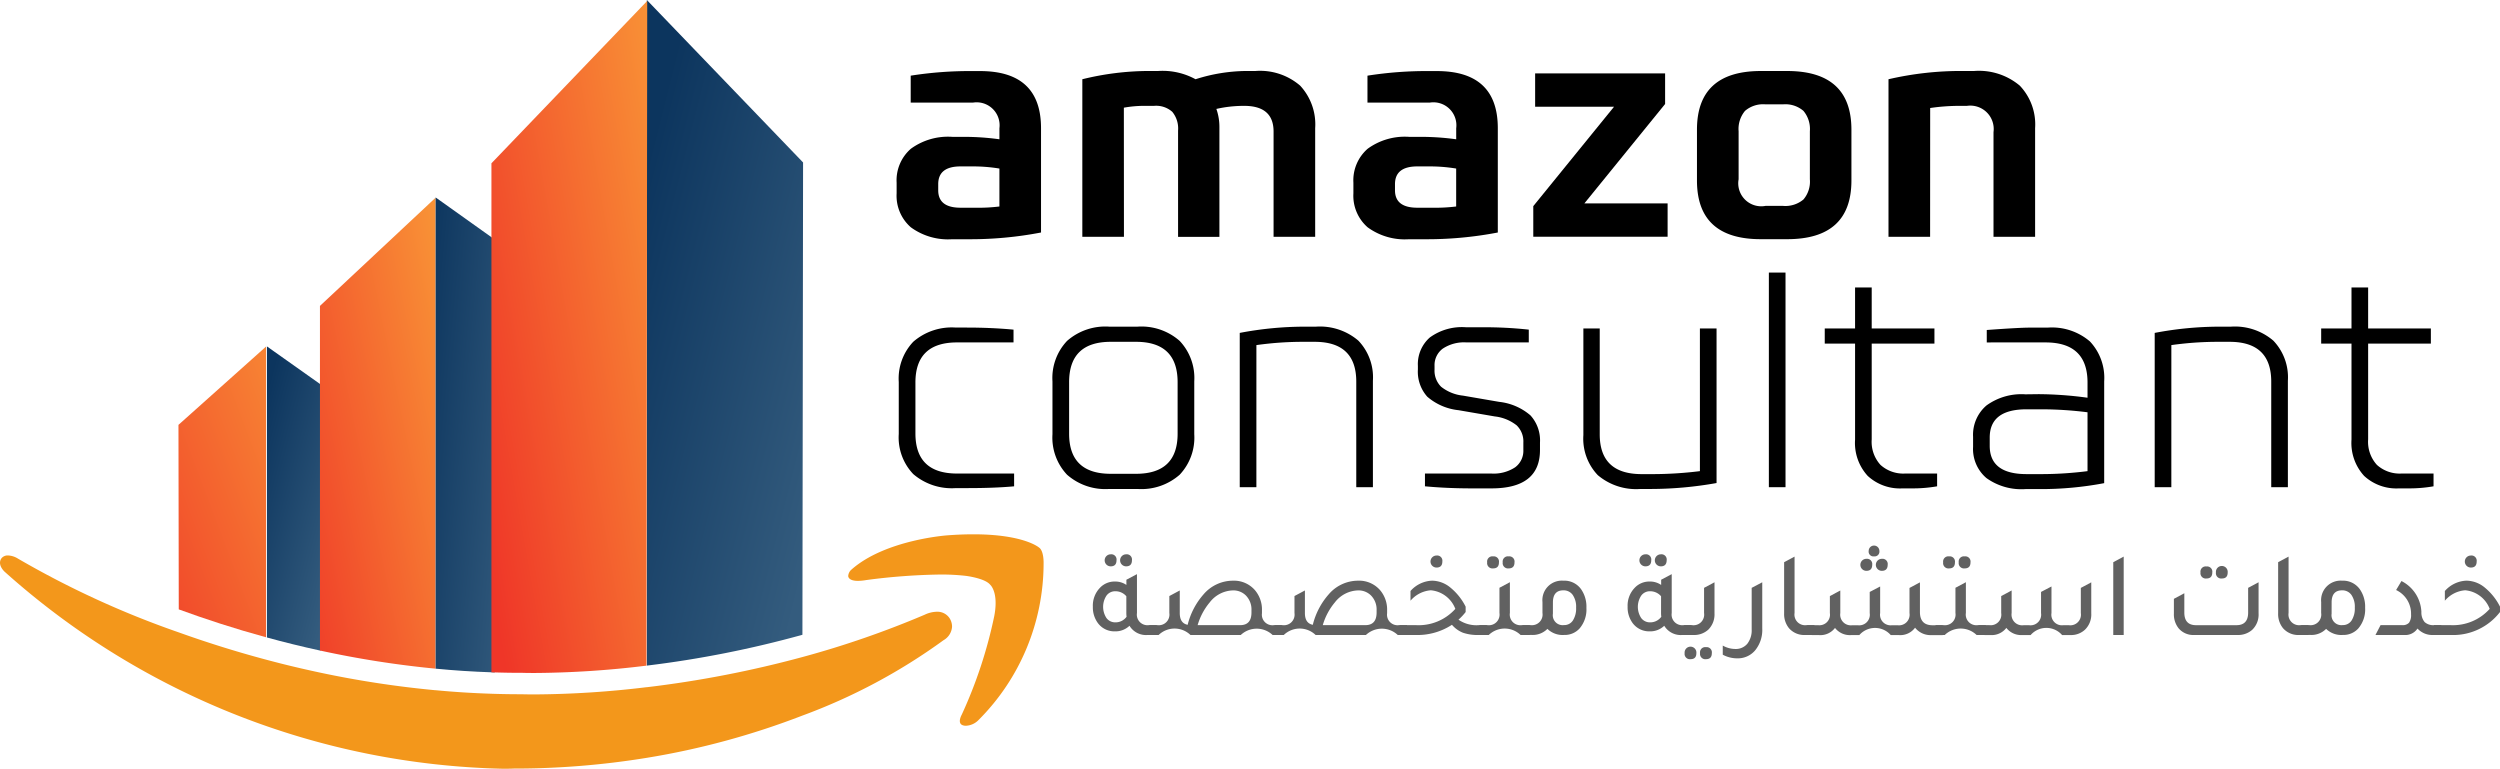 <svg xmlns="http://www.w3.org/2000/svg" xmlns:xlink="http://www.w3.org/1999/xlink" width="191.695" height="58.946" viewBox="0 0 191.695 58.946">
  <defs>
    <linearGradient id="linear-gradient" x1="0.852" y1="1.002" x2="0.081" y2="0.17" gradientUnits="objectBoundingBox">
      <stop offset="0" stop-color="#345c7e"/>
      <stop offset="1" stop-color="#0c355e"/>
    </linearGradient>
    <linearGradient id="linear-gradient-2" x1="1.417" y1="-0.517" x2="-0.15" y2="1.451" gradientUnits="objectBoundingBox">
      <stop offset="0" stop-color="#faa038"/>
      <stop offset="1" stop-color="#ef3628"/>
    </linearGradient>
    <linearGradient id="linear-gradient-3" x1="0.84" y1="1.044" x2="0.162" y2="0.041" xlink:href="#linear-gradient"/>
    <linearGradient id="linear-gradient-4" x1="1.255" y1="-0.021" x2="-0.109" y2="1.128" xlink:href="#linear-gradient-2"/>
    <linearGradient id="linear-gradient-5" x1="1.212" y1="1.098" x2="-0.124" y2="0.055" xlink:href="#linear-gradient"/>
    <linearGradient id="linear-gradient-6" x1="1.291" y1="0.011" x2="0.056" y2="0.952" xlink:href="#linear-gradient-2"/>
  </defs>
  <g id="Group_9629" data-name="Group 9629" transform="translate(-140 -68.004)">
    <g id="Group_1" data-name="Group 1" transform="translate(208.751 73.445)">
      <path id="Path_1" data-name="Path 1" d="M313.561,724.852v8a28.74,28.74,0,0,1-5.63.516h-1.173a4.83,4.83,0,0,1-3.179-.915,3.209,3.209,0,0,1-1.091-2.6v-.821a3.21,3.21,0,0,1,1.091-2.6,4.83,4.83,0,0,1,3.179-.915h.892a19.915,19.915,0,0,1,2.721.187v-.844a1.763,1.763,0,0,0-2.017-1.97h-4.786v-2.064a29.121,29.121,0,0,1,4.762-.352h.539Q313.561,720.465,313.561,724.852Zm-5.279,2.932h-.891q-1.713,0-1.713,1.361v.469q0,1.337,1.713,1.337h1.126a13.039,13.039,0,0,0,1.853-.094v-2.909A12.452,12.452,0,0,0,308.282,727.784Z" transform="translate(-302.488 -720.465)"/>
      <path id="Path_2" data-name="Path 2" d="M348.85,733.18h-3.191V721.1a21.407,21.407,0,0,1,5.067-.633h.751a5.247,5.247,0,0,1,2.862.633,13.072,13.072,0,0,1,3.871-.633h.728a4.708,4.708,0,0,1,3.425,1.126,4.363,4.363,0,0,1,1.15,3.261v8.328h-3.19v-8.07q0-1.971-2.252-1.971a9.615,9.615,0,0,0-2.135.235,4.163,4.163,0,0,1,.234,1.408v8.4H353V725.04a2.007,2.007,0,0,0-.446-1.443,1.857,1.857,0,0,0-1.384-.457h-.727a8.885,8.885,0,0,0-1.6.141Z" transform="translate(-331.419 -720.465)"/>
      <path id="Path_3" data-name="Path 3" d="M419.746,724.852v8a28.744,28.744,0,0,1-5.63.516h-1.173a4.832,4.832,0,0,1-3.179-.915,3.21,3.21,0,0,1-1.091-2.6v-.821a3.211,3.211,0,0,1,1.091-2.6,4.832,4.832,0,0,1,3.179-.915h.892a19.917,19.917,0,0,1,2.721.187v-.844a1.763,1.763,0,0,0-2.018-1.97h-4.786v-2.064a29.121,29.121,0,0,1,4.762-.352h.54Q419.746,720.465,419.746,724.852Zm-5.279,2.932h-.892q-1.712,0-1.713,1.361v.469q0,1.337,1.713,1.337H414.7a13.044,13.044,0,0,0,1.853-.094v-2.909A12.451,12.451,0,0,0,414.468,727.784Z" transform="translate(-373.648 -720.465)"/>
      <path id="Path_4" data-name="Path 4" d="M450.634,723.591v-2.557H460.6v2.346L454.411,731h6.381v2.557h-10.3v-2.346l6.194-7.624Z" transform="translate(-401.674 -720.846)"/>
      <path id="Path_5" data-name="Path 5" d="M488.543,728.864v-3.895q0-4.5,4.9-4.5h2.017q4.926,0,4.927,4.5v3.895q0,4.5-4.927,4.5h-2.017Q488.543,733.368,488.543,728.864Zm8.657-.094v-3.683a2.161,2.161,0,0,0-.493-1.561,2.123,2.123,0,0,0-1.572-.5H493.8a2.122,2.122,0,0,0-1.572.5,2.16,2.16,0,0,0-.492,1.561v3.683a1.762,1.762,0,0,0,2.064,2.041h1.337a2.153,2.153,0,0,0,1.572-.492A2.115,2.115,0,0,0,497.2,728.77Z" transform="translate(-427.174 -720.465)"/>
      <path id="Path_6" data-name="Path 6" d="M536.256,733.18h-3.191V721.1a24.6,24.6,0,0,1,5.724-.633h.845a4.867,4.867,0,0,1,3.5,1.126,4.311,4.311,0,0,1,1.173,3.261v8.328h-3.19v-8.023a1.794,1.794,0,0,0-2.041-2.017h-.727a15.6,15.6,0,0,0-2.088.164Z" transform="translate(-457.01 -720.465)"/>
    </g>
    <g id="Group_2" data-name="Group 2" transform="translate(208.917 88.904)">
      <path id="Path_7" data-name="Path 7" d="M307.369,780.114h.843q1.869,0,3.579.159v.98H307.46q-3.192,0-3.191,3.077v3.9q0,3.077,3.191,3.077h4.376v.98q-1.482.137-3.579.137h-.889a4.529,4.529,0,0,1-3.26-1.071,4.064,4.064,0,0,1-1.117-3.077v-3.989a4.1,4.1,0,0,1,1.117-3.089A4.5,4.5,0,0,1,307.369,780.114Z" transform="translate(-302.993 -775.897)"/>
      <path id="Path_8" data-name="Path 8" d="M349.592,784.1v4.057a4.144,4.144,0,0,1-1.117,3.1,4.439,4.439,0,0,1-3.237,1.094h-2.165a4.439,4.439,0,0,1-3.237-1.094,4.143,4.143,0,0,1-1.117-3.1V784.1a4.143,4.143,0,0,1,1.117-3.1,4.439,4.439,0,0,1,3.237-1.095h2.165A4.439,4.439,0,0,1,348.475,781,4.144,4.144,0,0,1,349.592,784.1Zm-1.277,4.011v-3.943q0-3.1-3.191-3.1h-1.937q-3.192,0-3.191,3.1v3.943q0,3.077,3.191,3.077h1.937Q348.315,791.189,348.315,788.112Z" transform="translate(-326.935 -775.758)"/>
      <path id="Path_9" data-name="Path 9" d="M383.53,792.215h-1.276v-11.83a26.491,26.491,0,0,1,5.06-.479h.775a4.532,4.532,0,0,1,3.259,1.071,4.067,4.067,0,0,1,1.117,3.077v8.16h-1.276v-8.092q0-3.054-3.191-3.054h-.934a25.651,25.651,0,0,0-3.533.251Z" transform="translate(-356.11 -775.758)"/>
      <path id="Path_10" data-name="Path 10" d="M427.112,785.287l2.781.479a4.393,4.393,0,0,1,2.393,1.037,2.847,2.847,0,0,1,.73,2.086v.57q0,2.94-3.715,2.94h-1.527q-1.869,0-3.578-.159v-.98h5.083a2.985,2.985,0,0,0,1.835-.479,1.571,1.571,0,0,0,.627-1.322v-.57a1.719,1.719,0,0,0-.513-1.322,3.286,3.286,0,0,0-1.675-.684l-2.781-.479a4.352,4.352,0,0,1-2.4-1.037,2.874,2.874,0,0,1-.718-2.086v-.273a2.723,2.723,0,0,1,.912-2.177,4.175,4.175,0,0,1,2.781-.786h1.231a31.335,31.335,0,0,1,3.579.182v.98h-4.787a2.941,2.941,0,0,0-1.812.479,1.569,1.569,0,0,0-.627,1.322v.273a1.74,1.74,0,0,0,.5,1.322A3.24,3.24,0,0,0,427.112,785.287Z" transform="translate(-383.85 -775.851)"/>
      <path id="Path_11" data-name="Path 11" d="M471.072,780.321h1.277v11.853a28.817,28.817,0,0,1-5.083.456h-.752a4.554,4.554,0,0,1-3.271-1.06,4.049,4.049,0,0,1-1.106-3.066v-8.183h1.254v8.115q0,3.055,3.214,3.054h.935a29.64,29.64,0,0,0,3.533-.228Z" transform="translate(-409.644 -776.036)"/>
      <path id="Path_12" data-name="Path 12" d="M505.257,767.33h1.277v16.457h-1.277Z" transform="translate(-438.541 -767.33)"/>
      <path id="Path_13" data-name="Path 13" d="M524.426,785.054h2.439v.98a10.714,10.714,0,0,1-1.96.159h-.684a3.645,3.645,0,0,1-2.678-.957,3.738,3.738,0,0,1-.969-2.781v-7.362h-2.325V773.93h2.325v-3.145h1.276v3.145h4.81v1.163h-4.81v7.339a2.631,2.631,0,0,0,.673,1.96A2.6,2.6,0,0,0,524.426,785.054Z" transform="translate(-447.248 -769.645)"/>
      <path id="Path_14" data-name="Path 14" d="M557.768,785.22a28.8,28.8,0,0,1,3.738.274v-1.163q0-3.077-3.214-3.077H553.78V780.3q2.484-.182,3.305-.182h1.368a4.479,4.479,0,0,1,3.237,1.06,4.076,4.076,0,0,1,1.094,3.066v7.8a26.036,26.036,0,0,1-5.015.456h-1.026a4.6,4.6,0,0,1-2.986-.844,2.923,2.923,0,0,1-1.026-2.393v-.775a2.957,2.957,0,0,1,1.026-2.4,4.556,4.556,0,0,1,2.986-.855Zm3.738,5.9V786.61a28.381,28.381,0,0,0-3.51-.228h-1.163q-2.826,0-2.826,2.166v.638q0,2.166,2.826,2.165H558A28.308,28.308,0,0,0,561.507,791.123Z" transform="translate(-470.356 -775.897)"/>
      <path id="Path_15" data-name="Path 15" d="M596.228,792.215h-1.276v-11.83a26.494,26.494,0,0,1,5.06-.479h.775a4.532,4.532,0,0,1,3.26,1.071,4.068,4.068,0,0,1,1.117,3.077v8.16h-1.276v-8.092q0-3.054-3.191-3.054h-.935a25.652,25.652,0,0,0-3.533.251Z" transform="translate(-498.651 -775.758)"/>
      <path id="Path_16" data-name="Path 16" d="M639.827,785.054h2.439v.98a10.71,10.71,0,0,1-1.96.159h-.684a3.646,3.646,0,0,1-2.678-.957,3.738,3.738,0,0,1-.969-2.781v-7.362H633.65V773.93h2.325v-3.145h1.276v3.145h4.81v1.163h-4.81v7.339a2.632,2.632,0,0,0,.673,1.96A2.6,2.6,0,0,0,639.827,785.054Z" transform="translate(-524.584 -769.645)"/>
    </g>
    <g id="Group_3" data-name="Group 3" transform="translate(223.793 109.837)" opacity="0.62">
      <path id="Path_18" data-name="Path 18" d="M352.377,838.489h.615v.755h-.708a1.477,1.477,0,0,1-1.379-.708,1.54,1.54,0,0,1-1.109.429,1.573,1.573,0,0,1-1.3-.615,2.032,2.032,0,0,1-.4-1.276,1.966,1.966,0,0,1,.55-1.454,1.532,1.532,0,0,1,1.137-.475,1.505,1.505,0,0,1,.885.261v-.4l.81-.428v2.981A.811.811,0,0,0,352.377,838.489Zm-1.714-2.217a1.1,1.1,0,0,0-.848-.382.816.816,0,0,0-.671.331,1.562,1.562,0,0,0,0,1.728.829.829,0,0,0,.68.326,1.042,1.042,0,0,0,.857-.428,2.511,2.511,0,0,1-.018-.261Zm-1.2-2.292a.461.461,0,0,1,0-.922.4.4,0,0,1,.447.457Q349.908,833.981,349.461,833.98Zm1.183,0a.461.461,0,0,1,0-.922.4.4,0,0,1,.447.457Q351.091,833.981,350.644,833.98Z" transform="translate(-348.091 -832.387)"/>
      <path id="Path_19" data-name="Path 19" d="M372.276,843.287h.615v.755h-.708a1.78,1.78,0,0,0-2.441,0h-3.857a1.755,1.755,0,0,0-2.441,0h-.708v-.755h.615a.815.815,0,0,0,.913-.932v-1.3l.8-.428v1.733q0,.783.606.9a5.517,5.517,0,0,1,1.23-2.348,2.963,2.963,0,0,1,2.236-1.034,2.124,2.124,0,0,1,1.7.736,2.29,2.29,0,0,1,.531,1.537v.224A.807.807,0,0,0,372.276,843.287Zm-2.581,0q.867,0,.867-.969v-.168a1.525,1.525,0,0,0-.447-1.155,1.352,1.352,0,0,0-.969-.372,2.324,2.324,0,0,0-1.78.913,4.8,4.8,0,0,0-.932,1.751Z" transform="translate(-358.395 -837.185)"/>
      <path id="Path_20" data-name="Path 20" d="M404.647,843.287h.615v.755h-.708a1.78,1.78,0,0,0-2.441,0h-3.857a1.754,1.754,0,0,0-2.441,0h-.708v-.755h.615a.815.815,0,0,0,.913-.932v-1.3l.8-.428v1.733q0,.783.606.9a5.518,5.518,0,0,1,1.23-2.348,2.963,2.963,0,0,1,2.236-1.034,2.125,2.125,0,0,1,1.7.736,2.292,2.292,0,0,1,.531,1.537v.224A.807.807,0,0,0,404.647,843.287Zm-2.581,0q.866,0,.866-.969v-.168a1.525,1.525,0,0,0-.447-1.155,1.353,1.353,0,0,0-.969-.372,2.323,2.323,0,0,0-1.779.913,4.8,4.8,0,0,0-.932,1.751Z" transform="translate(-381.17 -837.185)"/>
      <path id="Path_21" data-name="Path 21" d="M433.552,838.71h.606v.755h-.615a3.506,3.506,0,0,1-1.211-.172,2.177,2.177,0,0,1-.848-.61,4.822,4.822,0,0,1-2.739.783h-1.267v-.755h1.276a3.78,3.78,0,0,0,2.99-1.248,2.221,2.221,0,0,0-1.882-1.426,2.276,2.276,0,0,0-1.556.8v-.745a2.323,2.323,0,0,1,1.658-.792,2.249,2.249,0,0,1,1.388.517,4.5,4.5,0,0,1,1.183,1.477v.41a4.305,4.305,0,0,1-.55.587A2.42,2.42,0,0,0,433.552,838.71Zm-3.251-4.416a.461.461,0,0,1,0-.922.4.4,0,0,1,.447.456Q430.748,834.295,430.3,834.294Z" transform="translate(-403.945 -832.608)"/>
      <path id="Path_22" data-name="Path 22" d="M451.368,838.865h.615v.755h-.708a1.755,1.755,0,0,0-2.441,0h-.708v-.755h.615a.815.815,0,0,0,.913-.932V836l.8-.428v2.357A.815.815,0,0,0,451.368,838.865Zm-2.2-4.351a.408.408,0,0,1-.456-.466.4.4,0,0,1,.456-.456.4.4,0,0,1,.447.456Q449.617,834.514,449.169,834.514Zm1.193,0a.408.408,0,0,1-.457-.466.4.4,0,0,1,.457-.456.4.4,0,0,1,.447.456Q450.809,834.514,450.362,834.514Z" transform="translate(-418.472 -832.763)"/>
      <path id="Path_23" data-name="Path 23" d="M460.779,841.517a1.495,1.495,0,0,1,1.6-1.64,1.582,1.582,0,0,1,1.36.652,2.339,2.339,0,0,1,.41,1.435,2.24,2.24,0,0,1-.522,1.575,1.534,1.534,0,0,1-1.192.5,1.668,1.668,0,0,1-1.276-.466,1.588,1.588,0,0,1-1.2.466h-.708v-.755h.615a.815.815,0,0,0,.913-.932Zm.8.9a.758.758,0,0,0,.848.866.789.789,0,0,0,.685-.354,1.708,1.708,0,0,0,.247-.988,1.6,1.6,0,0,0-.261-.974.846.846,0,0,0-.717-.349q-.8,0-.8.931Z" transform="translate(-426.299 -837.185)"/>
      <path id="Path_24" data-name="Path 24" d="M490.691,838.489h.615v.755H490.6a1.477,1.477,0,0,1-1.379-.708,1.54,1.54,0,0,1-1.109.429,1.573,1.573,0,0,1-1.3-.615,2.032,2.032,0,0,1-.4-1.276,1.965,1.965,0,0,1,.55-1.454,1.531,1.531,0,0,1,1.137-.475,1.5,1.5,0,0,1,.885.261v-.4l.81-.428v2.981A.811.811,0,0,0,490.691,838.489Zm-1.714-2.217a1.1,1.1,0,0,0-.848-.382.817.817,0,0,0-.671.331,1.562,1.562,0,0,0,0,1.728.83.83,0,0,0,.68.326,1.042,1.042,0,0,0,.857-.428,2.533,2.533,0,0,1-.019-.261Zm-1.2-2.292a.461.461,0,0,1,0-.922.4.4,0,0,1,.447.457Q488.222,833.981,487.775,833.98Zm1.183,0a.461.461,0,0,1,0-.922.4.4,0,0,1,.447.457Q489.4,833.981,488.958,833.98Z" transform="translate(-445.403 -832.387)"/>
      <path id="Path_25" data-name="Path 25" d="M501.05,844.33v-.755h.615a.815.815,0,0,0,.913-.932v-1.929l.8-.428v2.385a1.65,1.65,0,0,1-.475,1.248,1.61,1.61,0,0,1-1.146.41Zm.494,1.854a.408.408,0,0,1-.456-.466.452.452,0,1,1,.9,0Q501.991,846.184,501.544,846.183Zm1.183,0a.408.408,0,0,1-.456-.466.4.4,0,0,1,.456-.456.4.4,0,0,1,.447.456Q503.174,846.184,502.727,846.183Z" transform="translate(-455.707 -837.472)"/>
      <path id="Path_26" data-name="Path 26" d="M514.071,843.836a2.467,2.467,0,0,1-.55,1.677,1.741,1.741,0,0,1-1.388.606,2.317,2.317,0,0,1-1.09-.279v-.7a1.964,1.964,0,0,0,.95.261,1.149,1.149,0,0,0,.932-.4,1.676,1.676,0,0,0,.335-1.109v-3.177l.811-.428Z" transform="translate(-462.738 -837.472)"/>
      <path id="Path_27" data-name="Path 27" d="M528.536,839.663a1.538,1.538,0,0,1-1.249-.522,1.715,1.715,0,0,1-.372-1.137v-3.922l.8-.429v4.323a.815.815,0,0,0,.913.932h.615v.755Z" transform="translate(-473.905 -832.807)"/>
      <path id="Path_28" data-name="Path 28" d="M532.886,837.652V836.9h.838a.811.811,0,0,0,.9-.932v-1.3l.8-.428v1.733a.815.815,0,0,0,.913.932h.429a.815.815,0,0,0,.913-.932v-1.621l.8-.419v2.04a.811.811,0,0,0,.9.932h.438a.815.815,0,0,0,.913-.932v-1.929l.8-.428v2.273q0,1.016.969,1.016h.773v.755h-.838a1.513,1.513,0,0,1-1.277-.568,1.408,1.408,0,0,1-1.22.568h-.643a1.6,1.6,0,0,0-2.413,0h-.643a1.441,1.441,0,0,1-1.22-.55,1.41,1.41,0,0,1-1.22.55Zm4.537-4.919a.461.461,0,0,1,0-.922.4.4,0,0,1,.447.457Q537.87,832.733,537.423,832.733Zm.587-1.109a.366.366,0,0,1-.41-.419.41.41,0,1,1,.82,0A.367.367,0,0,1,538.01,831.624Zm.6,1.109a.461.461,0,0,1,0-.922.4.4,0,0,1,.447.457Q539.053,832.733,538.606,832.733Z" transform="translate(-478.106 -830.795)"/>
      <path id="Path_29" data-name="Path 29" d="M569.316,838.865h.615v.755h-.708a1.755,1.755,0,0,0-2.441,0h-.708v-.755h.615a.815.815,0,0,0,.913-.932V836l.8-.428v2.357A.815.815,0,0,0,569.316,838.865Zm-2.2-4.351a.407.407,0,0,1-.457-.466.4.4,0,0,1,.457-.456.4.4,0,0,1,.447.456Q567.564,834.514,567.117,834.514Zm1.193,0a.407.407,0,0,1-.456-.466.4.4,0,0,1,.456-.456.4.4,0,0,1,.447.456Q568.757,834.514,568.31,834.514Z" transform="translate(-501.455 -832.763)"/>
      <path id="Path_30" data-name="Path 30" d="M577.2,844.33v-.755h.838a.811.811,0,0,0,.9-.932v-1.3l.8-.428v1.733a.815.815,0,0,0,.913.932h.429a.815.815,0,0,0,.913-.932v-1.621l.8-.419v2.04a.811.811,0,0,0,.9.932h.438a.815.815,0,0,0,.913-.932v-1.929l.8-.428v2.385a1.62,1.62,0,0,1-.475,1.239,1.562,1.562,0,0,1-1.118.419h-.643a1.6,1.6,0,0,0-2.413,0h-.643a1.44,1.44,0,0,1-1.22-.55,1.41,1.41,0,0,1-1.22.55Z" transform="translate(-509.283 -837.472)"/>
      <path id="Path_31" data-name="Path 31" d="M612.052,839.663v-5.581l.8-.429v6.009Z" transform="translate(-533.804 -832.807)"/>
      <path id="Path_32" data-name="Path 32" d="M629.29,841.455a1.471,1.471,0,0,1-1.183-.5,1.707,1.707,0,0,1-.373-1.146v-1.127l.8-.429v1.481q0,.969.9.969h3.093q.9,0,.9-.969V837.84l.8-.428v2.394a1.609,1.609,0,0,1-.494,1.257,1.629,1.629,0,0,1-1.127.392Zm.941-4.332a.408.408,0,0,1-.457-.466.4.4,0,0,1,.457-.456.4.4,0,0,1,.447.456Q630.678,837.123,630.231,837.122Zm1.183,0a.408.408,0,0,1-.456-.466.452.452,0,1,1,.9,0Q631.861,837.123,631.414,837.122Z" transform="translate(-544.837 -834.598)"/>
      <path id="Path_33" data-name="Path 33" d="M656.32,839.663a1.538,1.538,0,0,1-1.248-.522,1.714,1.714,0,0,1-.373-1.137v-3.922l.8-.429v4.323a.815.815,0,0,0,.913.932h.615v.755Z" transform="translate(-563.809 -832.807)"/>
      <path id="Path_34" data-name="Path 34" d="M662.2,841.517a1.5,1.5,0,0,1,1.6-1.64,1.581,1.581,0,0,1,1.36.652,2.339,2.339,0,0,1,.41,1.435,2.239,2.239,0,0,1-.522,1.575,1.534,1.534,0,0,1-1.192.5,1.668,1.668,0,0,1-1.277-.466,1.587,1.587,0,0,1-1.2.466h-.708v-.755h.615a.815.815,0,0,0,.913-.932Zm.8.9a.758.758,0,0,0,.848.866.788.788,0,0,0,.684-.354,1.708,1.708,0,0,0,.247-.988,1.6,1.6,0,0,0-.261-.974.846.846,0,0,0-.717-.349q-.8,0-.8.931Z" transform="translate(-568.01 -837.185)"/>
      <path id="Path_35" data-name="Path 35" d="M679.873,844.108l.391-.755h1.658a.648.648,0,0,0,.526-.186,1.027,1.027,0,0,0,.154-.643,2,2,0,0,0-1.146-1.863l.41-.689a2.785,2.785,0,0,1,1.528,2.366,1.158,1.158,0,0,0,.247.778.977.977,0,0,0,.731.237h.55v.755h-.615a1.534,1.534,0,0,1-1.211-.494,1.122,1.122,0,0,1-1.034.494Z" transform="translate(-581.52 -837.252)"/>
      <path id="Path_36" data-name="Path 36" d="M695.021,839.465v-.755H696.3a3.78,3.78,0,0,0,2.99-1.248,2.221,2.221,0,0,0-1.882-1.426,2.276,2.276,0,0,0-1.556.8v-.745a2.322,2.322,0,0,1,1.658-.792,2.248,2.248,0,0,1,1.388.517,4.5,4.5,0,0,1,1.183,1.477v.41a4.536,4.536,0,0,1-3.792,1.761Zm2.823-5.171a.461.461,0,0,1,0-.922.4.4,0,0,1,.447.456Q698.291,834.295,697.844,834.294Z" transform="translate(-592.178 -832.608)"/>
    </g>
    <g id="Group_3436" data-name="Group 3436">
      <g id="Group_3435" data-name="Group 3435">
        <path id="Path_37" data-name="Path 37" d="M256.4,716.426l-.05,36.217a80.954,80.954,0,0,1-11.929,2.363V703.969Z" transform="translate(-54.822 -635.965)" fill="url(#linear-gradient)"/>
        <path id="Path_38" data-name="Path 38" d="M142.256,784.534v22.291c-2.43-.665-4.673-1.4-6.693-2.139l-.023-14.148Z" transform="translate(18.144 -689.956)" fill="url(#linear-gradient-2)"/>
        <path id="Path_39" data-name="Path 39" d="M160.222,787.416V807.83l-.048-.01c-1.405-.306-2.762-.641-4.066-1V784.5l4.066,2.879Z" transform="translate(4.36 -689.935)" fill="url(#linear-gradient-3)"/>
        <path id="Path_40" data-name="Path 40" d="M177.3,749.928V786.04a75.43,75.43,0,0,1-8.818-1.381l-.048-.01V758.225Z" transform="translate(-3.901 -666.764)" fill="url(#linear-gradient-4)"/>
        <path id="Path_41" data-name="Path 41" d="M199.6,786.276q-2.181-.075-4.282-.279V749.864l4.282,3.051.221.157.03,33.212Z" transform="translate(-21.914 -666.721)" fill="url(#linear-gradient-5)"/>
        <path id="Path_42" data-name="Path 42" d="M220.242,704.177l-.031,27.033-.028,23.938a72.948,72.948,0,0,1-8.584.563c-.588,0-.913-.012-.916-.012h-.063q-1.044,0-2.073-.032l-.251-.008v-39.03l11.915-12.419Z" transform="translate(-30.614 -636.104)" fill="url(#linear-gradient-6)"/>
      </g>
      <g id="Group_4" data-name="Group 4" transform="translate(205.038 108.97)">
        <path id="Path_43" data-name="Path 43" d="M306.215,830.413a17,17,0,0,1-4.984,11.992,1.433,1.433,0,0,1-.968.444.7.7,0,0,1-.234-.034c-.474-.15-.088-.821-.088-.821a35.136,35.136,0,0,0,2.493-7.565c.352-1.847-.322-2.4-.322-2.4-.411-.5-1.877-.675-1.877-.675a16.37,16.37,0,0,0-1.955-.1,47.607,47.607,0,0,0-5.668.424,3.754,3.754,0,0,1-.633.062c-.783,0-.745-.385-.745-.385a.715.715,0,0,1,.235-.469c2.609-2.316,7.389-2.639,7.389-2.639.724-.054,1.379-.078,1.97-.078,3.888,0,5.037,1.016,5.037,1.016C306.251,829.446,306.215,830.413,306.215,830.413Z" transform="translate(-291.232 -828.166)" fill="#f3971b"/>
      </g>
      <g id="Group_5" data-name="Group 5" transform="translate(140 110.602)">
        <path id="Path_44" data-name="Path 44" d="M167.056,838.555a1.278,1.278,0,0,1-.657,1.051,44.5,44.5,0,0,1-10.827,5.781,59.692,59.692,0,0,1-11.92,3.236,63.087,63.087,0,0,1-10.214.824s-.282.014-.807.014a59.193,59.193,0,0,1-38.214-15.1s-.622-.547-.236-1.055a.611.611,0,0,1,.49-.2,1.538,1.538,0,0,1,.75.237,70.5,70.5,0,0,0,12.344,5.664c2.031.728,4.271,1.443,6.69,2.089l.068.018q.571.152,1.155.3,1.419.356,2.911.674a77.032,77.032,0,0,0,8.831,1.351l.035,0q2.1.2,4.282.271l.252.008q1.028.031,2.072.031s.343.013.979.013a74.235,74.235,0,0,0,8.582-.553l.03,0a83.074,83.074,0,0,0,11.926-2.312,72.125,72.125,0,0,0,9.372-3.244,2.3,2.3,0,0,1,.939-.231,1.12,1.12,0,0,1,.949.456A1.2,1.2,0,0,1,167.056,838.555Z" transform="translate(-94.054 -833.113)" fill="#f3971b"/>
      </g>
    </g>
  </g>
</svg>
